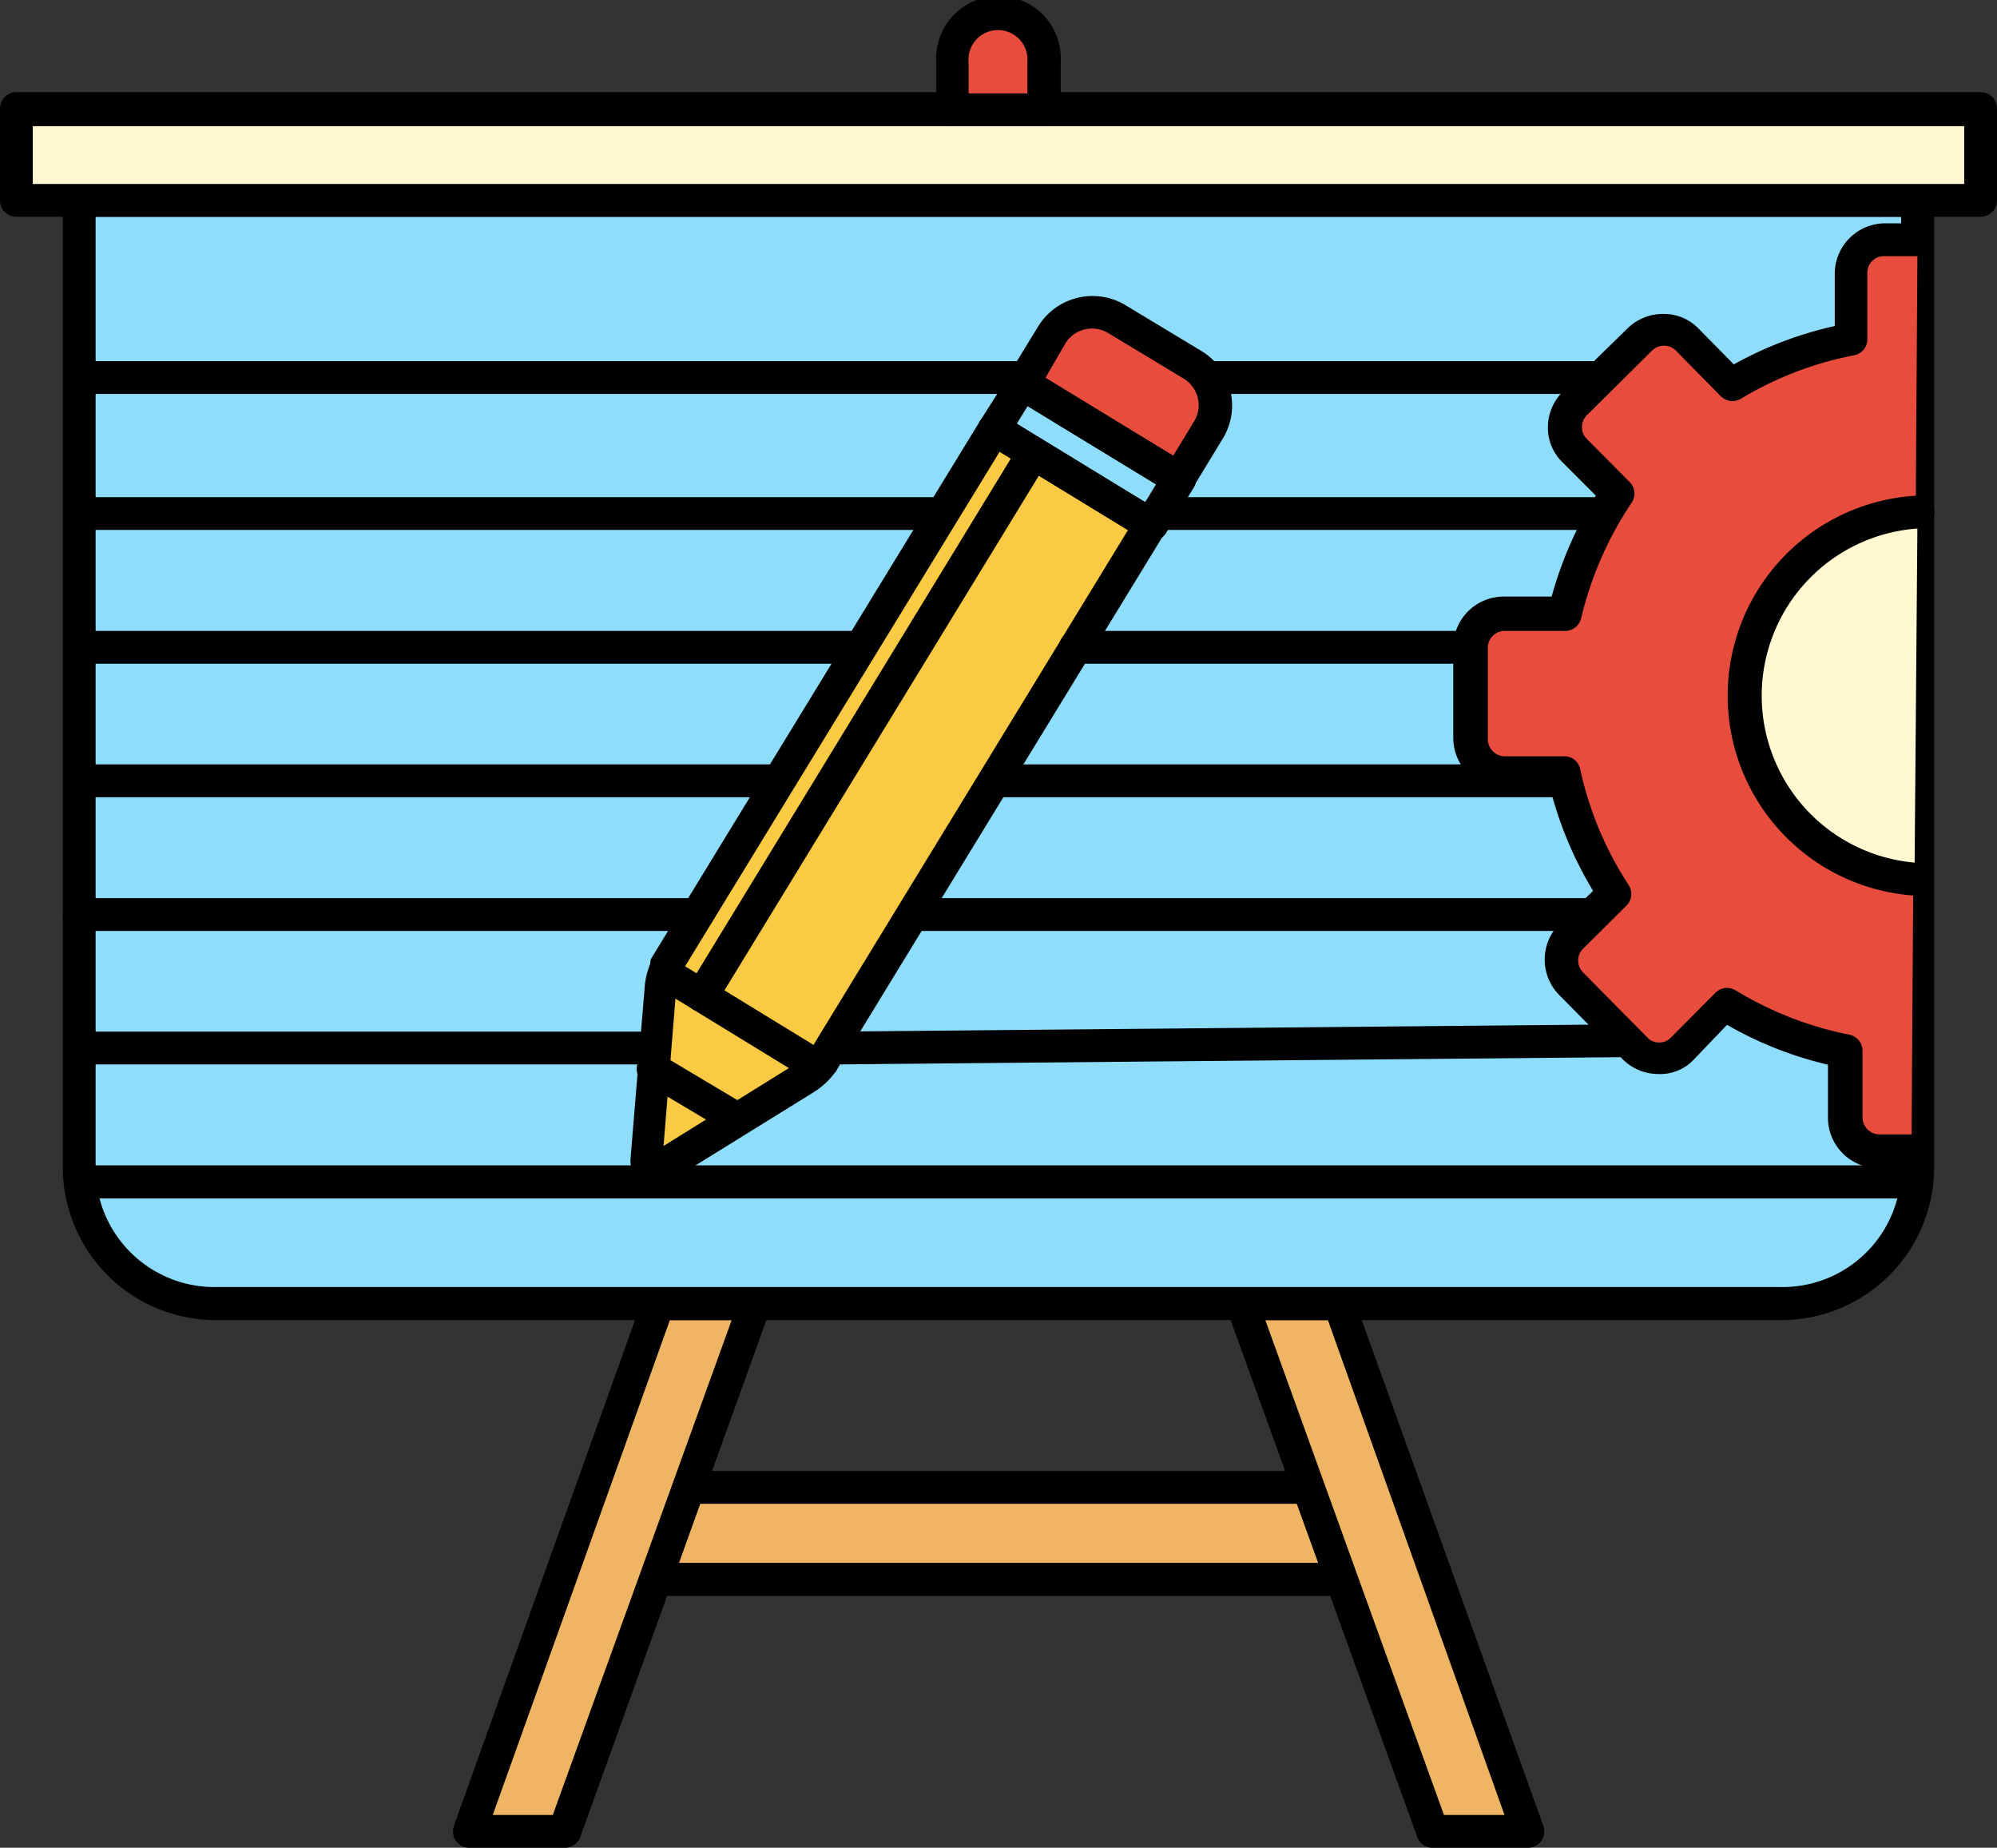 <svg viewBox="0 0 79.15 73.22" xmlns="http://www.w3.org/2000/svg"><rect x="0" y="0" width="79.15" height="73.22" fill="#333333" stroke="none"/><path d="m53.17 62.59h-27.2l1.32-3.65h24.57z" fill="#f0b465"/><path d="m53.19 63.24h-27.19a.66.66 0 0 1 -.53-.28.67.67 0 0 1 -.08-.6l1.31-3.64a.66.66 0 0 1 .62-.43h24.54a.65.65 0 0 1 .61.43l1.26 3.5a.67.67 0 0 1 .11.37.66.66 0 0 1 -.65.65zm-26.29-1.31h25.35l-.85-2.34h-23.66z"/><path d="m60.55 72.57-7.5-20.91h-3.82l7.55 20.91z" fill="#f0b465"/><path d="m60.55 73.22h-3.77a.64.64 0 0 1 -.61-.43l-7.55-20.91a.6.6 0 0 1 .08-.59.66.66 0 0 1 .53-.28h3.82a.65.65 0 0 1 .61.43l7.51 20.91a.68.68 0 0 1 -.08.6.67.67 0 0 1 -.54.27zm-3.32-1.3h2.4l-7-19.61h-2.48z"/><path d="m26.09 51.66-7.49 20.91h3.77l7.55-20.91z" fill="#f0b465"/><path d="m22.37 73.22h-3.77a.65.65 0 0 1 -.53-.27.68.68 0 0 1 -.08-.6l7.49-20.91a.66.66 0 0 1 .61-.43h3.83a.66.66 0 0 1 .53.28.65.65 0 0 1 .08.59l-7.53 20.91a.65.65 0 0 1 -.63.43zm-2.84-1.3h2.38l7.09-19.61h-2.45z"/><path d="m70.54 51.66h-61.93a5.37 5.37 0 0 1 -5.47-5.47v-38.25h72.86v38.25a5.36 5.36 0 0 1 -5.46 5.47z" fill="#8eddfb"/><path d="m70.54 52.31h-61.93a6.06 6.06 0 0 1 -6.12-6.12v-38.25a.65.65 0 0 1 .65-.65h72.86a.66.66 0 0 1 .66.65v38.25a6.06 6.06 0 0 1 -6.12 6.12zm-66.75-43.72v37.6a4.71 4.71 0 0 0 4.82 4.81h61.93a4.7 4.7 0 0 0 4.81-4.82v-37.59z"/><path d="m.65 4.3h77.85v3.64h-77.85z" fill="#fff8d1"/><path d="m78.5 8.59h-77.85a.65.65 0 0 1 -.65-.65v-3.64a.65.65 0 0 1 .65-.65h77.85a.65.65 0 0 1 .65.65v3.64a.65.65 0 0 1 -.65.65zm-77.2-1.3h76.55v-2.29h-76.55z"/><path d="m41.39 4.3h-3.63v-1.83a1.82 1.82 0 1 1 3.63 0z" fill="#e84c3d"/><path d="m41.39 5h-3.63a.65.65 0 0 1 -.65-.65v-1.88a2.47 2.47 0 1 1 4.93 0v1.83a.65.65 0 0 1 -.65.7zm-3-1.3h2.33v-1.23a1.17 1.17 0 1 0 -2.33 0z"/><path d="m75.76 45.64h-1.3a1.32 1.32 0 0 1 -1.31-1.32v-2.65a14.11 14.11 0 0 1 -4.71-1.86l-1.8 1.77a1.3 1.3 0 0 1 -1.85 0l-2.54-2.58a1.33 1.33 0 0 1 0-1.87l1.75-1.71a14.32 14.32 0 0 1 -2-4.81h-2.4a1.33 1.33 0 0 1 -1.31-1.32v-3.65a1.32 1.32 0 0 1 1.33-1.3h2.38a14.49 14.49 0 0 1 2.07-4.78l-1.71-1.72a1.32 1.32 0 0 1 0-1.85l2.64-2.57a1.33 1.33 0 0 1 1.86 0l1.77 1.81a14.36 14.36 0 0 1 4.73-1.82v-2.63a1.31 1.31 0 0 1 1.32-1.31h1.32" fill="#e84c3d"/><path d="m75.76 46.29h-1.31a2 2 0 0 1 -2-2v-2.1a14.71 14.71 0 0 1 -4-1.58l-1.33 1.39a1.83 1.83 0 0 1 -1.39.56 2 2 0 0 1 -1.39-.56l-2.55-2.58a2 2 0 0 1 0-2.79l1.35-1.33a15 15 0 0 1 -1.7-4.06h-1.84a2 2 0 0 1 -2-2v-3.65a2 2 0 0 1 2-1.95h1.9a15 15 0 0 1 1.75-4l-1.34-1.34a1.91 1.91 0 0 1 -.56-1.39 2 2 0 0 1 .59-1.39l2.58-2.52a2 2 0 0 1 1.39-.56 1.91 1.91 0 0 1 1.39.56l1.42 1.44a14.74 14.74 0 0 1 4-1.52v-2.12a2 2 0 0 1 2-1.95h1.28a.63.63 0 0 1 .64.65.65.65 0 0 1 -.65.65h-1.31a.66.66 0 0 0 -.67.66v2.64a.64.64 0 0 1 -.53.63 13.72 13.72 0 0 0 -4.48 1.72.66.66 0 0 1 -.8-.1l-1.78-1.81a.64.64 0 0 0 -.46-.19.66.66 0 0 0 -.48.19l-2.58 2.56a.65.65 0 0 0 -.2.47.64.64 0 0 0 .19.47l1.7 1.71a.65.65 0 0 1 .08.82 14 14 0 0 0 -2 4.57.65.65 0 0 1 -.67.51h-2.36a.67.67 0 0 0 -.67.65v3.65a.68.68 0 0 0 .66.67h2.37a.63.63 0 0 1 .63.51 13.71 13.71 0 0 0 1.92 4.59.65.65 0 0 1 -.09.82l-1.71 1.7a.63.63 0 0 0 -.2.47.67.67 0 0 0 .19.47l2.56 2.59a.62.62 0 0 0 .46.19.62.62 0 0 0 .46-.19l1.78-1.79a.65.65 0 0 1 .8-.08 13.88 13.88 0 0 0 4.49 1.75.65.65 0 0 1 .53.64v2.64a.67.67 0 0 0 .67.67h1.3a.66.66 0 0 1 .64.66.65.65 0 0 1 -.67.68z"/><path d="m75.88 34.84a7.29 7.29 0 0 1 .12-14.55" fill="#fff8d1"/><path d="m75.88 35.49a7.94 7.94 0 0 1 .1-15.85.65.65 0 0 1 .08 1.3 6.64 6.64 0 0 0 -.08 13.25.65.65 0 0 1 -.05 1.3z"/><path d="m75.76 47.49h-72.33a.66.66 0 0 1 0-1.31h72.33a.66.66 0 0 1 0 1.31z"/><path d="m25.76 46.31a.33.33 0 0 1 -.17-.32l.55-6.79a2.34 2.34 0 0 1 .28-.93l-.06.09 13.04-21.36 3.1 1.89 3.1 1.89-13 21.36.06-.09a2.83 2.83 0 0 1 -.71.67l-5.78 3.58a.35.35 0 0 1 -.41.01z" fill="#faca44"/><path d="m26 47a1.07 1.07 0 0 1 -.52-.14 1 1 0 0 1 -.49-.93l.56-6.79a3 3 0 0 1 .22-.94 1 1 0 0 1 .03-.2l13.05-21.33a.65.65 0 0 1 .89-.22l6.2 3.79a.65.65 0 0 1 .22.89l-12.95 21.19-.06.11a.39.39 0 0 1 -.08.1 3 3 0 0 1 -.82.75l-5.78 3.58a.93.93 0 0 1 -.47.14zm1-8.46a1.67 1.67 0 0 0 -.2.66l-.5 6.21 5.28-3.28a1.94 1.94 0 0 0 .5-.46l12.63-20.67-5.09-3.1z"/><path d="m46.69 19-6.17-3.8 1.18-1.93a1.88 1.88 0 0 1 2.58-.61l3 1.8a1.87 1.87 0 0 1 .59 2.54z" fill="#e84c3d"/><path d="m46.69 19.62a.63.63 0 0 1 -.34-.1l-6.17-3.76a.68.68 0 0 1 -.29-.41.66.66 0 0 1 .08-.49l1.18-1.93a2.53 2.53 0 0 1 3.47-.83l3 1.81a2.52 2.52 0 0 1 .85 3.46l-1.18 1.94a.67.67 0 0 1 -.6.31zm-5.27-4.62 5.06 3.09.84-1.38a1.23 1.23 0 0 0 -.41-1.71l-3-1.81a1.24 1.24 0 0 0 -1.68.41z"/><path d="m45.6 21.44a.72.72 0 0 1 -.34-.09l-6.2-3.79a.62.62 0 0 1 -.29-.4.64.64 0 0 1 .08-.49l1.15-1.81a.65.65 0 0 1 .9-.22l6.2 3.78a.65.65 0 0 1 .22.89l-1.11 1.82a.67.67 0 0 1 -.61.31zm-5.3-4.65 5.09 3.11.43-.71-5.09-3.1z"/><path d="m29.23 45a.66.66 0 0 1 -.33-.09l-3.36-2a.66.66 0 0 1 -.21-.9.64.64 0 0 1 .89-.21l3.35 2a.64.64 0 0 1 .22.89.65.65 0 0 1 -.56.31z"/><path d="m32.4 42.9a.72.72 0 0 1 -.34-.09l-6.06-3.71a.65.65 0 0 1 .68-1.1l6.06 3.71a.64.64 0 0 1 .22.89.67.67 0 0 1 -.56.3z"/><path d="m27.82 40.1a.69.69 0 0 1 -.34-.09.64.64 0 0 1 -.21-.89l13.13-21.5a.64.64 0 0 1 .89-.22.65.65 0 0 1 .22.9l-13.13 21.49a.67.67 0 0 1 -.56.31z"/><path d="m25.88 42.18h-22.45a.65.65 0 0 1 0-1.3h22.45a.65.65 0 1 1 0 1.3zm7.2 0a.65.65 0 0 1 -.65-.64.66.66 0 0 1 .65-.66l31.4-.29a.65.65 0 0 1 .65.65.64.64 0 0 1 -.64.65l-31.4.29z"/><path d="m62.93 36.89h-26.61a.65.65 0 0 1 0-1.3h26.61a.65.65 0 0 1 0 1.3zm-35.29 0h-24.5a.65.65 0 0 1 0-1.3h24.5a.65.65 0 1 1 0 1.3z"/><path d="m62 31.59h-22.37a.65.65 0 1 1 0-1.3h22.37a.65.65 0 0 1 0 1.3zm-31.16 0h-27.41a.65.65 0 0 1 0-1.3h27.4a.65.65 0 1 1 0 1.3z"/><path d="m58 26.3h-15.38a.65.65 0 1 1 0-1.3h15.38a.65.65 0 1 1 0 1.3zm-24 0h-30.57a.65.65 0 1 1 0-1.3h30.57a.65.65 0 0 1 0 1.3z"/><path d="m63.37 21h-17.53a.65.65 0 1 1 0-1.3h17.53a.65.65 0 0 1 0 1.3zm-26.12 0h-33.82a.65.65 0 1 1 0-1.3h33.82a.65.65 0 1 1 0 1.3z"/><path d="m3.43 15.61a.65.65 0 1 1 0-1.3h37.13a.65.65 0 0 1 0 1.3zm59.94 0h-15.56a.65.65 0 1 1 0-1.3h15.56a.65.65 0 0 1 0 1.3z"/></svg>